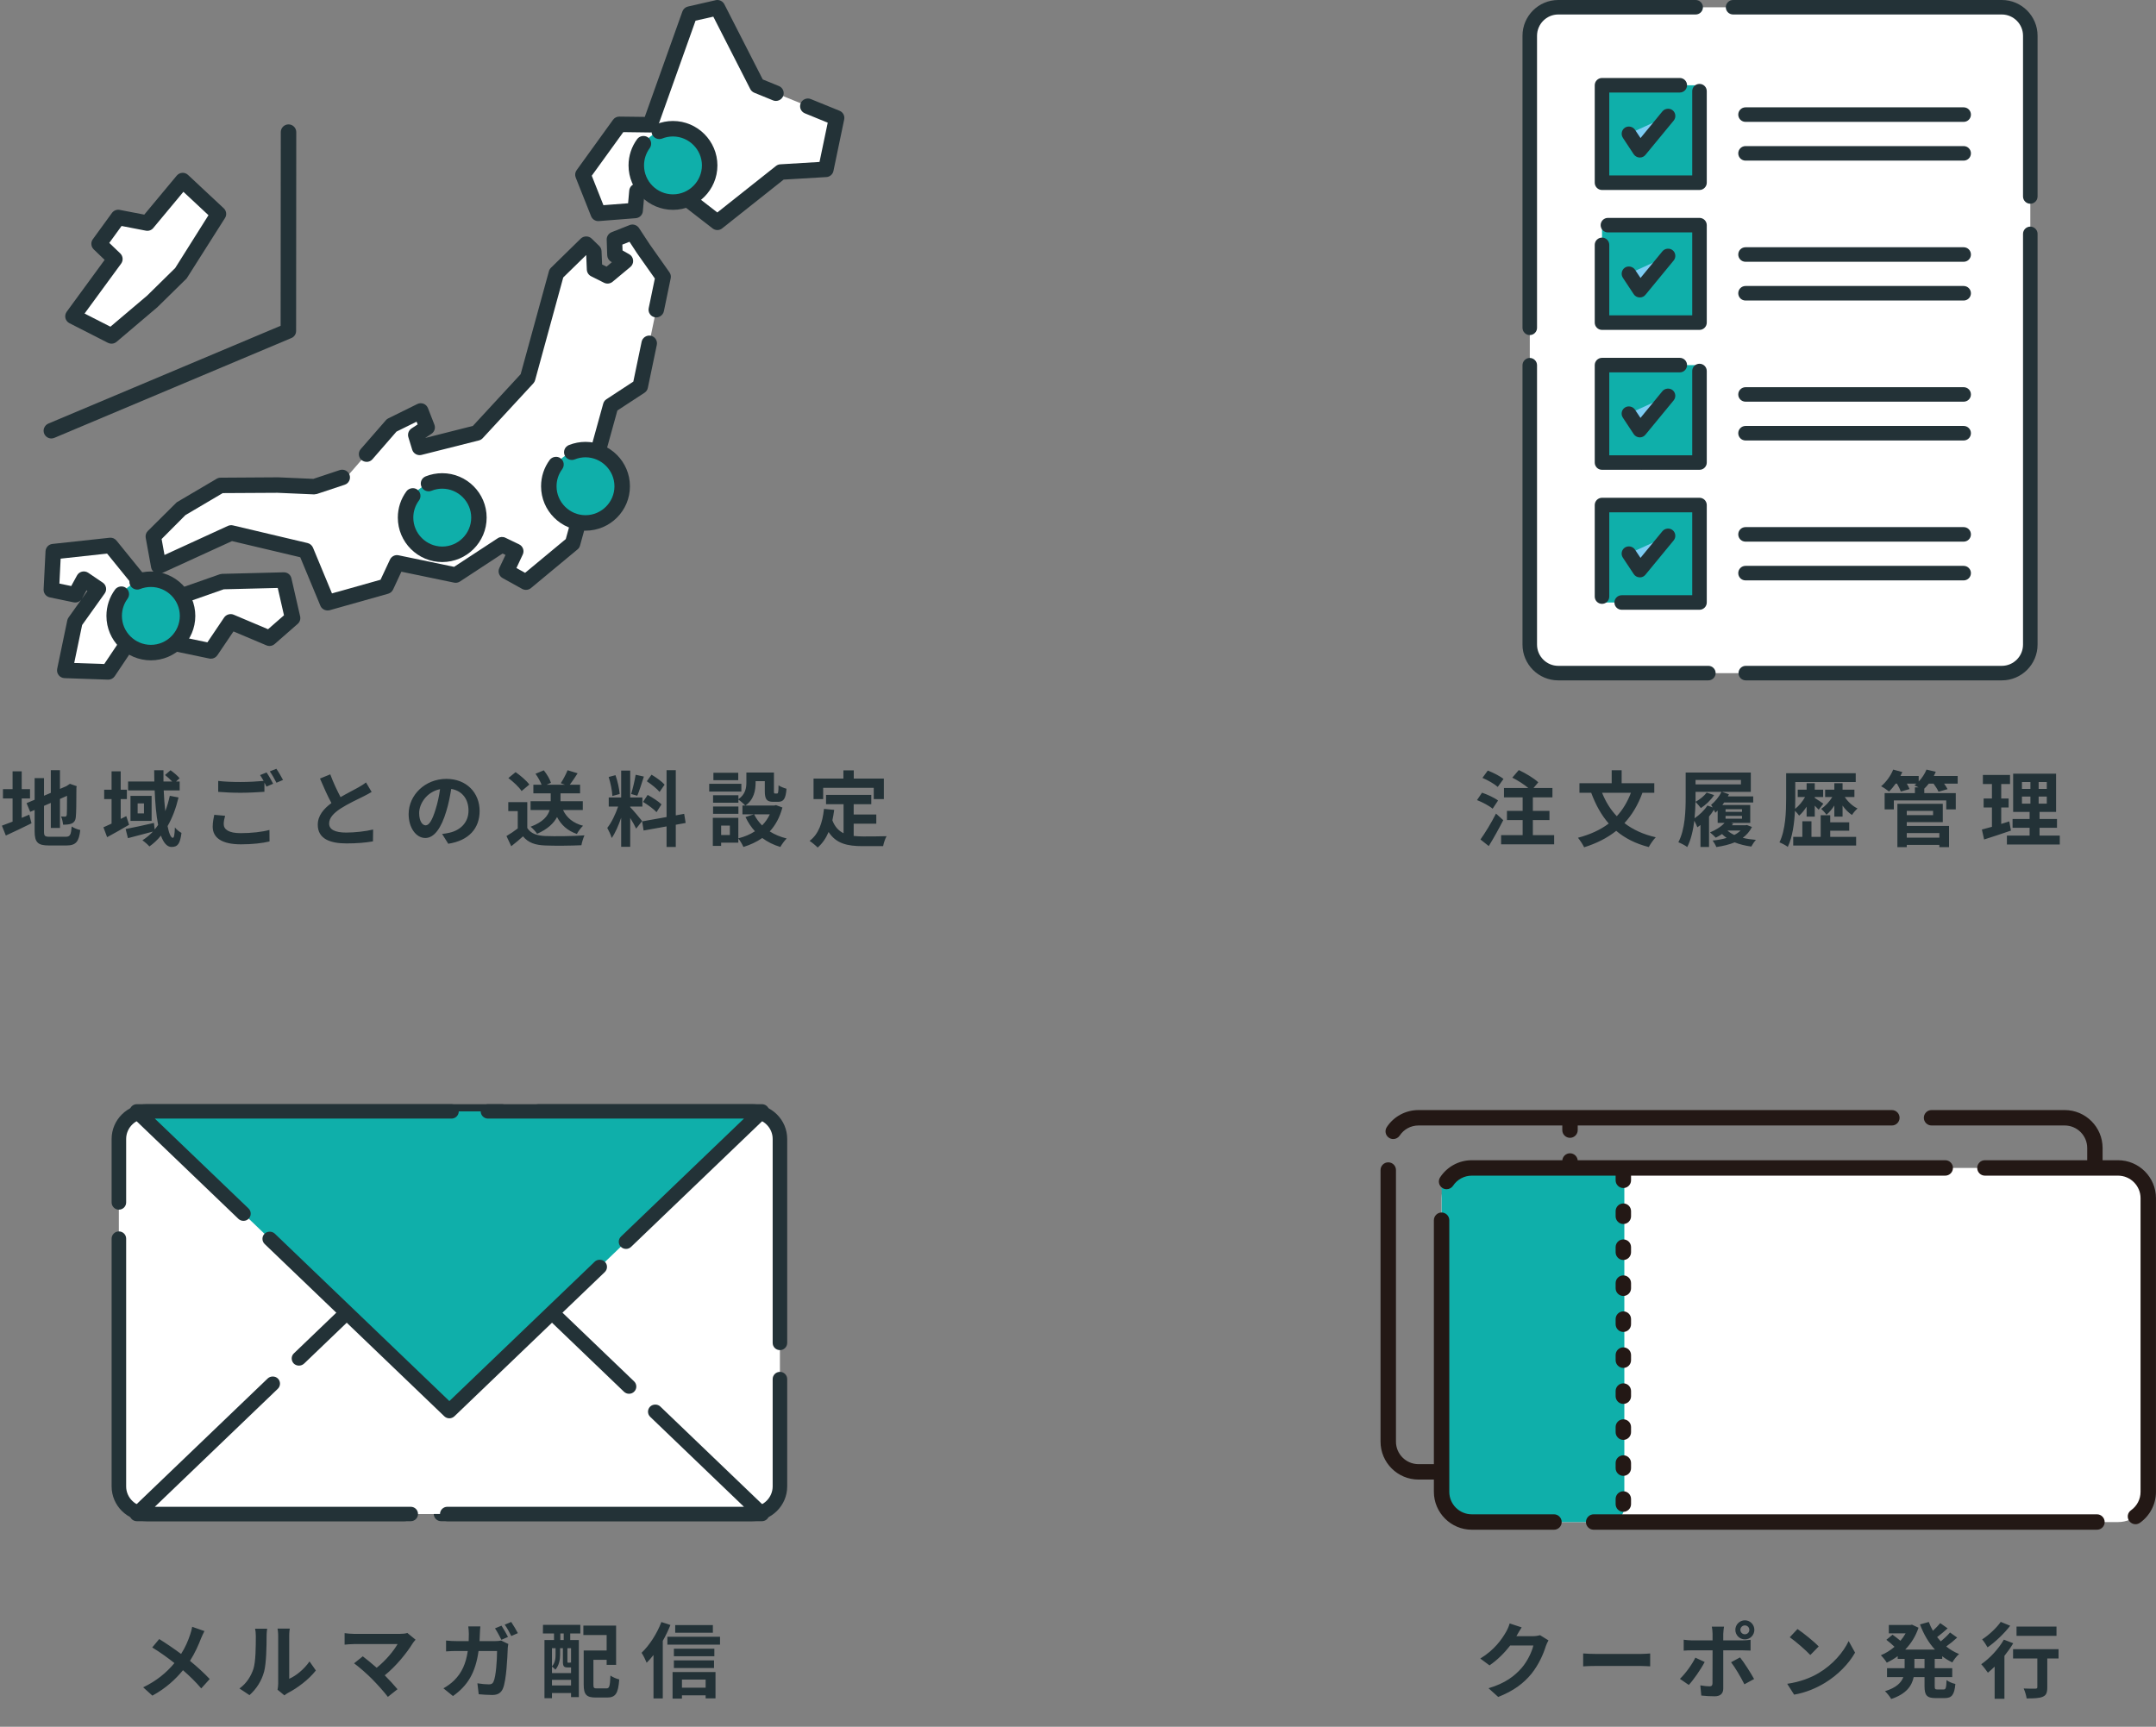 <svg width="367" height="294" viewBox="0 0 367 294" fill="none" xmlns="http://www.w3.org/2000/svg">
<rect x="0" y="0" width="367" height="294" fill="#808080" stroke="none"/>
<path d="M34.802 277.71C34.62 278.032 34.354 278.648 34.214 278.97C33.794 280.076 33.164 281.49 32.338 282.778C33.57 283.786 34.746 284.864 35.698 285.872L34.256 287.468C33.276 286.32 32.268 285.34 31.148 284.374C29.916 285.858 28.306 287.412 25.94 288.7L24.372 287.286C26.654 286.18 28.306 284.822 29.692 283.156C28.684 282.358 27.34 281.364 25.912 280.496L27.102 279.068C28.222 279.754 29.692 280.762 30.826 281.602C31.54 280.482 32.016 279.376 32.38 278.27C32.506 277.906 32.66 277.346 32.716 276.982L34.802 277.71ZM47.242 287.692C47.298 287.426 47.354 287.034 47.354 286.656V278.494C47.354 277.864 47.256 277.332 47.242 277.29H49.328C49.314 277.332 49.23 277.878 49.23 278.508V285.83C50.364 285.34 51.75 284.234 52.688 282.876L53.766 284.416C52.604 285.928 50.588 287.44 49.02 288.238C48.712 288.406 48.544 288.546 48.418 288.658L47.242 287.692ZM40.76 287.482C41.992 286.614 42.748 285.326 43.14 284.136C43.532 282.932 43.546 280.286 43.546 278.592C43.546 278.032 43.504 277.654 43.42 277.304H45.478C45.464 277.374 45.38 277.99 45.38 278.578C45.38 280.23 45.338 283.184 44.96 284.598C44.54 286.18 43.658 287.552 42.468 288.616L40.76 287.482ZM70.742 279.18C70.546 279.404 70.378 279.586 70.266 279.768C69.258 281.406 67.466 283.646 65.492 285.242C66.29 286.04 67.116 286.95 67.662 287.608L66.024 288.91C65.436 288.126 64.26 286.81 63.35 285.886C62.538 285.06 61.11 283.8 60.27 283.198L61.754 282.008C62.314 282.428 63.238 283.184 64.12 283.954C65.702 282.694 67.018 281.07 67.676 279.922H60.27C59.71 279.922 58.954 279.992 58.66 280.02V278.06C59.024 278.116 59.794 278.186 60.27 278.186H68.04C68.572 278.186 69.048 278.13 69.342 278.032L70.742 279.18ZM85.366 276.786C85.716 277.304 86.206 278.186 86.472 278.704L85.352 279.194C85.058 278.62 84.638 277.794 84.26 277.248L85.366 276.786ZM87.018 276.156C87.382 276.688 87.9 277.57 88.152 278.06L87.032 278.55C86.752 277.962 86.304 277.15 85.912 276.618L87.018 276.156ZM81.768 276.912C81.726 277.248 81.698 277.836 81.684 278.172C81.67 278.606 81.656 279.012 81.628 279.418H84.26C84.61 279.418 84.974 279.39 85.31 279.32L86.528 279.908C86.486 280.146 86.43 280.496 86.43 280.65C86.374 282.162 86.206 286.082 85.604 287.51C85.296 288.21 84.764 288.588 83.798 288.588C83 288.588 82.16 288.518 81.488 288.462L81.264 286.6C81.95 286.712 82.678 286.782 83.224 286.782C83.672 286.782 83.868 286.642 84.022 286.292C84.428 285.41 84.61 282.61 84.61 281.098H81.46C80.942 284.808 79.612 286.992 77.106 288.77L75.482 287.454C76.056 287.132 76.756 286.656 77.316 286.096C78.618 284.808 79.318 283.226 79.626 281.098H77.778C77.302 281.098 76.532 281.112 75.93 281.168V279.32C76.518 279.39 77.246 279.418 77.778 279.418H79.78C79.794 279.026 79.808 278.62 79.808 278.2C79.808 277.892 79.766 277.248 79.71 276.912H81.768ZM95.957 279.236V278.116H95.383V279.236H95.957ZM97.204 283.1V280.622H96.588V282.89C96.588 283.072 96.602 283.086 96.7 283.086H96.951C97.078 283.086 97.106 283.086 97.133 283.044C97.147 283.058 97.175 283.086 97.204 283.1ZM93.956 286.964H97.204V286.012H93.956V286.964ZM94.572 280.622H93.956V283.716C94.501 283.114 94.572 282.344 94.572 281.714V280.622ZM97.078 283.898H96.602C95.999 283.898 95.817 283.716 95.817 282.89V280.622H95.341V281.728C95.341 282.512 95.188 283.548 94.543 284.276C94.418 284.136 94.138 283.87 93.956 283.758V284.864H97.204V283.898H97.078ZM92.415 278.116L92.43 276.646H98.785V278.116H97.064V279.236H98.534V288.952H97.204V288.252H93.956V289.134H92.681V279.236H94.305V278.116H92.415ZM101.642 287.468H103.21C103.742 287.468 103.826 287.132 103.91 285.284C104.274 285.55 104.974 285.844 105.408 285.942C105.24 288.308 104.792 289.022 103.35 289.022H101.404C99.85 289.022 99.359 288.546 99.359 286.824V281.014H103.266V278.382H99.303V276.772H104.876V283.464H103.266V282.596H101.012V286.81C101.012 287.398 101.096 287.468 101.642 287.468ZM121.347 276.688V277.99H114.935V276.688H121.347ZM112.583 276.17L114.123 276.674C113.759 277.57 113.325 278.494 112.821 279.376V289.176H111.239V281.784C110.861 282.274 110.469 282.708 110.077 283.1C109.923 282.708 109.489 281.798 109.209 281.406C110.539 280.146 111.827 278.158 112.583 276.17ZM120.115 285.97H116.083V287.342H120.115V285.97ZM114.487 289.204V284.682H121.795V289.162H120.115V288.644H116.083V289.204H114.487ZM114.711 283.996V282.694H121.543V283.996H114.711ZM121.599 280.706V281.994H114.711V280.706H121.599ZM113.605 278.676H122.565V280.02H113.605V278.676Z" fill="#233237"/>
<g clip-path="url(#clip0_1049_670)">
<path d="M132.758 253.087V193.928C132.758 191.336 130.638 189.234 128.024 189.234H24.966C22.352 189.234 20.232 191.336 20.232 193.928V253.087C20.232 255.679 22.352 257.781 24.966 257.781H128.024C130.638 257.781 132.758 255.679 132.758 253.087Z" fill="white"/>
<path d="M117.628 259H75.077C74.393 259 73.84 258.444 73.84 257.773C73.84 257.103 74.393 256.547 75.077 256.547H128.029C129.95 256.538 131.517 254.985 131.526 253.079V234.802C131.526 234.131 132.078 233.575 132.763 233.575C133.447 233.575 134 234.131 134 234.802V253.079C134 256.342 131.319 259 128.029 259H117.628ZM68.858 259H24.971C21.681 259 19 256.342 19 253.079V210.89C19 210.211 19.553 209.663 20.237 209.663C20.922 209.663 21.474 210.211 21.474 210.89V253.079C21.474 254.985 23.05 256.538 24.971 256.547H68.858C69.543 256.547 70.096 257.095 70.096 257.773C70.096 258.452 69.543 259 68.858 259ZM132.763 229.871C132.078 229.871 131.526 229.323 131.526 228.644V193.921C131.526 192.015 129.95 190.462 128.029 190.453H91.664C90.979 190.453 90.427 189.905 90.427 189.227C90.427 188.548 90.979 188 91.664 188H128.029C131.319 188 134 190.658 134 193.921V228.644C134 229.323 133.447 229.871 132.763 229.871ZM20.237 205.959C19.553 205.959 19 205.402 19 204.732V193.921C19 190.658 21.681 188 24.971 188H85.453C86.129 188 86.69 188.548 86.69 189.227C86.69 189.905 86.129 190.453 85.453 190.453H24.971C23.05 190.453 21.474 192.015 21.474 193.921V204.732C21.474 205.402 20.922 205.959 20.237 205.959Z" fill="#233237"/>
<path d="M76.496 206.744L129.703 257.774H23.297L76.496 206.744Z" fill="white"/>
<path d="M129.699 259H76.138C75.453 259 74.9 258.444 74.9 257.773C74.9 257.103 75.453 256.547 76.138 256.547H126.639L110.688 241.238C110.193 240.772 110.176 239.995 110.655 239.504C111.117 239.038 111.933 239.022 112.403 239.48L130.557 256.89C130.928 257.242 131.035 257.765 130.846 258.231C130.656 258.698 130.202 259 129.699 259ZM69.919 259H23.293C22.782 259 22.337 258.698 22.147 258.231C21.957 257.765 22.064 257.234 22.427 256.89L45.563 234.704C46.041 234.246 46.858 234.254 47.319 234.728C47.79 235.211 47.773 235.996 47.286 236.462L26.353 256.547H69.919C70.603 256.547 71.156 257.095 71.156 257.773C71.156 258.452 70.603 259 69.919 259ZM107.075 237.304C106.754 237.304 106.448 237.182 106.217 236.961L76.492 208.445L51.765 232.169H51.757C51.278 232.635 50.462 232.618 50 232.152C49.777 231.915 49.654 231.604 49.654 231.277C49.654 230.95 49.794 230.639 50.033 230.419L75.634 205.86C76.096 205.419 76.888 205.419 77.358 205.86L107.941 235.194C108.428 235.669 108.444 236.446 107.966 236.928C107.735 237.173 107.413 237.304 107.075 237.304Z" fill="#233237"/>
<path d="M76.496 240.256L23.297 189.227H129.703L76.496 240.256Z" fill="#0FAFAA"/>
<path d="M76.492 241.483C76.171 241.483 75.865 241.36 75.634 241.14L45.051 211.806C44.565 211.331 44.548 210.554 45.018 210.072C45.48 209.598 46.297 209.589 46.775 210.039L76.492 238.547L101.236 214.815C101.236 214.815 101.236 214.815 101.236 214.807C101.714 214.365 102.522 214.382 102.976 214.848C103.207 215.085 103.331 215.396 103.322 215.723C103.322 216.05 103.182 216.353 102.951 216.582L77.35 241.14C77.111 241.36 76.806 241.483 76.484 241.483H76.492ZM106.564 212.64C106.226 212.64 105.912 212.509 105.673 212.272C105.442 212.035 105.318 211.724 105.327 211.397C105.335 211.07 105.467 210.767 105.706 210.538L126.639 190.453H119.348C119.348 190.453 119.299 190.453 119.266 190.453H83.066C82.389 190.453 81.829 189.905 81.829 189.227C81.829 188.548 82.389 188 83.066 188H129.699C130.202 188 130.656 188.303 130.846 188.769C131.035 189.235 130.928 189.758 130.557 190.11L107.422 212.296C107.191 212.517 106.886 212.64 106.564 212.64ZM41.447 207.864C41.117 207.864 40.812 207.741 40.581 207.521L22.427 190.11C22.064 189.758 21.957 189.235 22.147 188.769C22.337 188.303 22.782 188 23.293 188H76.855C77.531 188 78.092 188.548 78.092 189.227C78.092 189.905 77.531 190.453 76.855 190.453H26.353L42.305 205.754C42.791 206.228 42.808 207.005 42.33 207.496C42.099 207.733 41.785 207.864 41.447 207.864Z" fill="#233237"/>
</g>
<path d="M3.696 135.944V139.248C4.13 139.066 4.564 138.884 4.984 138.702L5.362 140.172C3.878 140.914 2.282 141.67 0.994 142.258L0.322 140.578C0.826 140.396 1.442 140.158 2.142 139.892V135.944H0.504V134.362H2.142V131.324H3.696V134.362H5.11V135.944H3.696ZM8.47 142.468H11.172C11.942 142.468 12.082 142.146 12.208 140.718C12.558 140.97 13.202 141.236 13.664 141.32C13.44 143.28 12.95 143.952 11.312 143.952H8.33C6.44 143.952 5.894 143.434 5.894 141.502V137.904L5.138 138.226L4.522 136.742L5.894 136.168V132.486H7.49V135.482L8.652 134.992V131.128H10.206V134.32L11.312 133.844L11.606 133.648L11.9 133.452L13.062 133.858L13.006 134.138C13.006 136.798 12.978 138.478 12.908 139.052C12.866 139.696 12.614 140.032 12.194 140.214C11.788 140.396 11.186 140.41 10.738 140.41C10.696 139.976 10.57 139.36 10.388 139.01C10.626 139.038 10.934 139.038 11.06 139.038C11.228 139.038 11.312 138.982 11.368 138.73C11.396 138.506 11.41 137.484 11.41 135.496L10.206 136.028V140.97H8.652V136.7L7.49 137.204V141.53C7.49 142.342 7.616 142.468 8.47 142.468ZM21.498 138.954L21.974 140.424C20.742 141.152 19.384 141.922 18.236 142.538L17.606 140.858C17.998 140.69 18.474 140.466 18.992 140.228V136.056H17.732V134.46H18.992V131.324H20.546V134.46H21.596V136.056H20.546V139.43L21.498 138.954ZM28.904 135.496L30.388 135.776C29.954 137.61 29.338 139.248 28.526 140.648C28.764 141.894 29.086 142.65 29.422 142.65C29.618 142.65 29.73 142.132 29.772 140.886C30.08 141.278 30.542 141.628 30.892 141.81C30.654 143.672 30.248 144.204 29.198 144.204C28.414 144.204 27.826 143.462 27.392 142.272C26.818 142.986 26.16 143.602 25.432 144.12C25.208 143.84 24.592 143.308 24.242 143.07C24.914 142.65 25.502 142.146 26.034 141.586C24.55 141.978 22.982 142.398 21.778 142.706L21.386 141.152C22.604 140.928 24.438 140.508 26.202 140.116L26.328 141.222C26.538 140.97 26.734 140.718 26.916 140.452C26.594 138.786 26.412 136.742 26.328 134.572H21.806V133.06H26.272C26.258 132.416 26.244 131.786 26.244 131.142H27.826C27.812 131.786 27.812 132.416 27.826 133.06H29.31C28.96 132.696 28.498 132.276 28.092 131.954L29.03 131.142C29.576 131.534 30.248 132.094 30.57 132.5L29.968 133.06H30.584V134.572H27.868C27.924 135.846 28.008 137.036 28.134 138.1C28.456 137.288 28.694 136.434 28.904 135.496ZM24.508 138.492V136.784H23.43V138.492H24.508ZM22.212 135.51H25.81V139.766H22.212V135.51ZM38.32 138.898C38.18 139.402 38.082 139.85 38.082 140.312C38.082 141.222 38.936 141.852 40.952 141.852C42.842 141.852 44.634 141.642 45.866 141.306L45.88 143.266C44.662 143.56 42.982 143.756 41.022 143.756C37.816 143.756 36.206 142.678 36.206 140.746C36.206 139.934 36.374 139.262 36.472 138.73L38.32 138.898ZM45.376 131.52C45.726 132.024 46.23 132.92 46.496 133.438L45.362 133.928C45.264 133.718 45.138 133.48 45.012 133.242V134.81C44.032 134.88 42.296 134.978 40.966 134.978C39.496 134.978 38.278 134.908 37.144 134.824V132.962C38.18 133.088 39.482 133.144 40.952 133.144C42.282 133.144 43.794 133.06 44.872 132.962C44.676 132.598 44.466 132.248 44.27 131.968L45.376 131.52ZM47.042 130.89C47.406 131.408 47.924 132.304 48.176 132.794L47.056 133.27C46.762 132.682 46.314 131.87 45.922 131.338L47.042 130.89ZM56.22 131.842C56.752 133.298 57.41 134.642 57.97 135.72C59.118 135.048 60.336 134.446 60.994 134.068C61.526 133.76 61.932 133.522 62.296 133.214L63.262 134.838C62.842 135.09 62.394 135.328 61.876 135.594C61.008 136.028 59.244 136.84 57.97 137.666C56.808 138.436 56.024 139.234 56.024 140.214C56.024 141.222 56.99 141.754 58.936 141.754C60.378 141.754 62.268 141.544 63.514 141.236L63.486 143.252C62.296 143.462 60.812 143.602 58.992 143.602C56.206 143.602 54.092 142.832 54.092 140.424C54.092 138.884 55.072 137.722 56.416 136.728C55.772 135.538 55.1 134.04 54.47 132.556L56.22 131.842ZM81.641 138.072C81.641 141.026 79.835 143.112 76.307 143.658L75.257 141.992C75.789 141.936 76.181 141.852 76.559 141.768C78.351 141.348 79.751 140.06 79.751 138.016C79.751 136.084 78.701 134.642 76.811 134.32C76.615 135.51 76.377 136.798 75.971 138.114C75.131 140.942 73.927 142.678 72.401 142.678C70.847 142.678 69.559 140.97 69.559 138.604C69.559 135.37 72.359 132.612 75.985 132.612C79.457 132.612 81.641 135.02 81.641 138.072ZM71.351 138.422C71.351 139.836 71.911 140.522 72.457 140.522C73.045 140.522 73.591 139.64 74.165 137.75C74.487 136.714 74.753 135.524 74.907 134.362C72.597 134.838 71.351 136.882 71.351 138.422ZM99.205 137.918H95.845C96.461 139.234 97.581 140.158 99.247 140.592C98.897 140.914 98.421 141.558 98.197 141.992C96.615 141.446 95.537 140.48 94.823 139.108C94.263 140.158 93.241 141.166 91.421 141.964C91.211 141.614 90.693 141.04 90.315 140.76C92.443 139.976 93.255 138.926 93.563 137.918H90.315V136.42H93.745V135.076H90.791V133.606H92.191C91.967 133.046 91.575 132.318 91.155 131.744L92.569 131.156C93.087 131.8 93.605 132.668 93.787 133.284L93.045 133.606H96.167L95.453 133.354C95.859 132.738 96.349 131.814 96.615 131.142L98.323 131.66C97.875 132.374 97.399 133.074 96.993 133.606H98.743V135.076H95.411V136.42H99.205V137.918ZM90.105 133.578L88.789 134.684C88.355 134.012 87.361 133.088 86.535 132.472L87.767 131.464C88.607 132.052 89.629 132.92 90.105 133.578ZM89.755 136.574V140.97C90.329 141.908 91.379 142.286 92.835 142.342C94.473 142.412 97.623 142.37 99.485 142.23C99.303 142.622 99.051 143.434 98.967 143.91C97.287 143.994 94.473 144.022 92.807 143.952C91.085 143.882 89.937 143.49 89.027 142.398C88.411 142.944 87.795 143.49 87.025 144.078L86.213 142.342C86.815 141.992 87.515 141.53 88.131 141.054V138.1H86.521V136.574H89.755ZM113.129 133.592L112.275 134.838C111.841 134.292 110.875 133.536 110.105 133.018L110.903 131.898C111.687 132.36 112.681 133.074 113.129 133.592ZM109.461 136.532L110.245 135.342C111.057 135.776 112.093 136.448 112.597 136.952L111.757 138.282C111.295 137.764 110.273 137.022 109.461 136.532ZM108.201 131.912L109.601 132.22C109.237 133.34 108.831 134.67 108.481 135.482L107.431 135.188C107.711 134.306 108.047 132.892 108.201 131.912ZM105.485 135.188L104.239 135.524C104.211 134.656 103.931 133.298 103.609 132.29L104.771 131.982C105.135 132.99 105.415 134.32 105.485 135.188ZM109.307 139.794L108.285 141.082C108.075 140.634 107.683 139.906 107.277 139.262V144.176H105.737V139.234C105.289 140.536 104.729 141.838 104.127 142.678C103.987 142.174 103.623 141.418 103.371 140.956C104.071 140.102 104.785 138.604 105.219 137.33H103.623V135.776H105.737V131.198H107.277V135.776H109.349V137.33H107.277V137.428C107.683 137.834 109.013 139.402 109.307 139.794ZM116.713 140.116L115.033 140.424V144.204H113.465V140.704L109.559 141.404L109.307 139.85L113.465 139.108V131.128H115.033V138.828L116.461 138.562L116.713 140.116ZM125.666 131.576V132.836H121.438V131.576H125.666ZM126.198 133.452V134.768H120.724V133.452H126.198ZM125.694 137.316V138.562H121.382V137.316H125.694ZM131.042 138.646H128.368C128.704 139.346 129.166 139.976 129.726 140.536C130.272 139.99 130.706 139.36 131.042 138.646ZM124.238 142.174V140.564H122.754V142.174H124.238ZM132.092 137.078L133.184 137.484C132.736 139.178 131.994 140.508 131.028 141.558C131.854 142.09 132.834 142.496 133.912 142.762C133.548 143.112 133.072 143.77 132.834 144.204C131.658 143.854 130.636 143.336 129.754 142.678C128.816 143.336 127.738 143.84 126.548 144.204C126.38 143.798 125.988 143.14 125.68 142.762V143.476H122.754V144.022H121.34V139.248H125.68V142.734C126.73 142.468 127.682 142.076 128.508 141.53C127.864 140.83 127.332 140.018 126.898 139.108L128.326 138.646H126.38V137.148H126.856C126.618 136.868 126.03 136.364 125.694 136.14V136.672H121.382V135.398H125.694V136.07C126.898 135.244 127.052 134.138 127.052 133.2V131.534H131.742V134.67C131.742 135.062 131.77 135.104 131.924 135.104H132.274C132.456 135.104 132.512 134.922 132.526 133.704C132.834 133.942 133.478 134.18 133.884 134.292C133.744 136.028 133.38 136.518 132.442 136.518H131.63C130.51 136.518 130.188 136.084 130.188 134.698V133.004H128.62V133.242C128.62 134.558 128.34 136.154 126.884 137.148H131.812L132.092 137.078ZM140.122 134.138V136.056H138.484V132.556H143.566V131.156H145.33V132.556H150.454V136.056H148.732V134.138H140.122ZM145.316 140.242V142.328C145.82 142.384 146.352 142.412 146.912 142.412C147.668 142.412 149.978 142.412 150.916 142.37C150.678 142.776 150.412 143.574 150.328 144.064H146.828C144.252 144.064 142.334 143.644 141.046 141.656C140.598 142.72 139.982 143.616 139.184 144.302C138.904 144.008 138.204 143.42 137.812 143.168C139.324 142.048 140.01 140.116 140.262 137.722L141.998 137.89C141.914 138.52 141.816 139.108 141.69 139.668C142.11 140.788 142.768 141.46 143.594 141.866V136.924H140.612V135.342H148.312V136.924H145.316V138.674H149.166V140.242H145.316Z" fill="#233237"/>
<path d="M31.108 30.744L25.081 37.983L20.127 37.026L16.867 41.506L19.555 44.098L12.422 53.849L18.985 57.197L25.942 51.293L30.853 46.47L37.188 36.419L31.108 30.744Z" fill="white"/>
<path d="M18.98 58.514C18.77 58.514 18.568 58.47 18.383 58.374L11.82 55.026C11.478 54.851 11.223 54.535 11.135 54.157C11.047 53.779 11.135 53.384 11.355 53.076L17.812 44.247L15.95 42.455C15.484 41.998 15.414 41.26 15.8 40.733L19.059 36.252C19.349 35.848 19.868 35.637 20.369 35.734L24.559 36.542L30.085 29.901C30.322 29.619 30.656 29.453 31.016 29.426C31.385 29.4 31.737 29.532 32 29.778L38.088 35.462C38.545 35.892 38.642 36.595 38.299 37.122L31.772 47.41L26.791 52.303L19.833 58.207C19.595 58.409 19.288 58.514 18.98 58.514ZM14.395 53.384L18.796 55.624L25.051 50.326L29.822 45.635L35.488 36.639L31.218 32.659L26.088 38.826C25.789 39.187 25.306 39.371 24.831 39.275L20.694 38.475L18.603 41.357L20.474 43.149C20.94 43.606 21.01 44.352 20.623 44.88L14.395 53.384Z" fill="#233237"/>
<path d="M8.736 74.654C8.209 74.654 7.735 74.337 7.524 73.845C7.392 73.52 7.383 73.16 7.524 72.835C7.665 72.51 7.911 72.255 8.236 72.115L47.769 55.467L47.796 22.487C47.796 21.766 48.393 21.178 49.114 21.178C49.834 21.178 50.431 21.766 50.431 22.495L50.405 56.345C50.405 56.881 50.089 57.355 49.597 57.557L9.255 74.548C9.088 74.618 8.912 74.654 8.736 74.654Z" fill="#233237"/>
<path d="M122.129 1.314L117.402 2.395L110.682 21.231L105.419 21.169L99.234 29.735L101.844 36.324L108.125 35.832L108.424 32.564L114.196 31.712L122.111 37.844L132.9 29.287L140.578 28.83L142.405 20.08L128.893 14.563L122.129 1.314Z" fill="white"/>
<path d="M122.106 39.17C121.816 39.17 121.526 39.065 121.298 38.889L113.83 33.099L109.631 33.714L109.429 35.955C109.376 36.596 108.866 37.097 108.225 37.149L101.944 37.641C101.355 37.685 100.828 37.343 100.617 36.816L97.999 30.227C97.832 29.805 97.894 29.33 98.157 28.97L104.351 20.396C104.597 20.053 104.992 19.851 105.414 19.851H105.44L109.754 19.904L116.158 1.956C116.308 1.534 116.677 1.209 117.107 1.112L121.833 0.032C122.413 -0.1 123.028 0.19 123.301 0.726L129.837 13.526L132.587 14.65C133.263 14.923 133.579 15.696 133.307 16.372C133.043 17.022 132.253 17.365 131.594 17.093L128.387 15.784C128.097 15.661 127.851 15.441 127.711 15.16L121.421 2.834L118.398 3.519L111.924 21.678C111.73 22.206 111.23 22.557 110.676 22.557L106.099 22.495L100.731 29.919L102.717 34.935L106.916 34.61L107.109 32.449C107.162 31.843 107.628 31.351 108.234 31.263L114.006 30.411C114.366 30.358 114.726 30.455 115.007 30.675L122.106 36.174L132.086 28.259C132.297 28.092 132.552 27.986 132.824 27.977L139.501 27.573L140.898 20.888L137.014 19.298C136.689 19.166 136.435 18.92 136.294 18.595C136.162 18.27 136.162 17.91 136.294 17.584C136.558 16.926 137.348 16.592 138.007 16.864L142.909 18.858C143.498 19.096 143.832 19.719 143.7 20.343L141.873 29.102C141.758 29.682 141.258 30.112 140.669 30.148L133.395 30.578L122.932 38.88C122.703 39.065 122.413 39.17 122.115 39.17H122.106Z" fill="#233237"/>
<path d="M109.527 42.358L107.674 39.529L104.59 40.75L104.678 43.412L106.461 44.423L103.422 46.953L101.208 45.846L101.076 42.797L99.784 41.559L94.698 46.54L89.813 64.365L81.195 73.704L71.417 76.164L70.767 74.038L72.708 72.764L71.619 69.97L66.673 72.412L59.232 80.961L53.53 82.849L47.284 82.577L37.559 82.639L30.75 86.653L26.094 91.336L27.025 96.388L39.359 90.73L52.063 93.743L55.744 102.616L65.724 99.805L67.587 95.817L77.567 97.899L85.465 92.724L87.801 93.857L86.194 97.249L89.541 99.102L97.465 92.522L103.966 69.057L108.991 65.762L112.875 47.111L109.527 42.358Z" fill="white"/>
<path d="M55.754 103.934C55.218 103.934 54.735 103.618 54.533 103.126L51.107 94.877L39.493 92.127L27.571 97.582C27.211 97.749 26.772 97.741 26.42 97.556C26.06 97.372 25.797 97.02 25.726 96.625L24.804 91.573C24.725 91.143 24.856 90.713 25.164 90.405L30.084 85.52L36.883 81.514C37.086 81.391 37.323 81.33 37.551 81.33L47.276 81.268H47.338L53.338 81.532L57.854 80.03C58.522 79.81 59.286 80.197 59.505 80.864C59.62 81.198 59.593 81.558 59.435 81.874C59.277 82.191 59.014 82.419 58.671 82.533L53.936 84.106L53.47 84.176L47.241 83.904L37.911 83.957L31.568 87.699L27.51 91.775L28.002 94.49L38.807 89.535C39.071 89.421 39.379 89.386 39.66 89.456L52.363 92.461C52.776 92.566 53.11 92.856 53.277 93.243L56.51 101.035L57.362 100.789C57.362 100.789 57.388 100.789 57.397 100.789L64.777 98.707L66.384 95.272C66.639 94.727 67.254 94.411 67.843 94.543L77.296 96.511L84.737 91.635C85.115 91.389 85.624 91.354 86.028 91.556L88.365 92.68C89.015 92.997 89.296 93.778 88.98 94.429L87.908 96.713L89.384 97.53L96.307 91.784L102.685 68.714C102.773 68.407 102.966 68.134 103.239 67.967L107.807 64.972L109.221 58.181C109.362 57.487 110.082 57.012 110.785 57.161C111.488 57.311 111.954 58.005 111.804 58.717L110.276 66.043C110.205 66.386 110.003 66.676 109.713 66.869L105.092 69.891L98.732 92.891C98.661 93.155 98.512 93.383 98.301 93.55L90.377 100.13C89.964 100.473 89.358 100.526 88.892 100.271L85.545 98.417C84.939 98.075 84.702 97.328 85 96.704L86.046 94.481L85.554 94.244L78.288 99.014C77.99 99.208 77.629 99.269 77.296 99.199L68.326 97.337L66.912 100.376C66.745 100.719 66.446 100.982 66.077 101.088L58.126 103.328C58.126 103.328 58.082 103.328 58.065 103.346L56.106 103.899C55.991 103.925 55.868 103.943 55.754 103.943V103.934ZM62.405 78.633C62.088 78.633 61.781 78.519 61.535 78.316C60.99 77.833 60.929 76.999 61.412 76.454L65.682 71.552C65.796 71.42 65.927 71.306 66.086 71.236L71.032 68.793C71.366 68.626 71.752 68.609 72.095 68.74C72.446 68.872 72.71 69.145 72.85 69.496L73.94 72.29C74.168 72.878 73.957 73.528 73.43 73.871L72.367 74.574L80.493 72.518L88.629 63.706L93.434 46.197C93.487 45.978 93.61 45.767 93.777 45.6L98.864 40.619C99.356 40.136 100.208 40.136 100.708 40.619L101.991 41.866C102.237 42.095 102.378 42.411 102.395 42.754L102.492 45.029L103.247 45.398L104.152 44.642L104.029 44.563C103.634 44.344 103.379 43.922 103.362 43.465L103.274 40.812C103.256 40.259 103.59 39.749 104.1 39.538L107.183 38.317C107.763 38.089 108.439 38.317 108.773 38.827L110.609 41.62L113.957 46.364C114.167 46.663 114.246 47.032 114.167 47.392L113.008 52.989C112.858 53.691 112.138 54.166 111.444 54.016C111.101 53.946 110.803 53.744 110.609 53.445C110.416 53.155 110.355 52.804 110.425 52.461L111.47 47.419L108.422 43.096L107.157 41.164L105.936 41.647L105.971 42.639L107.113 43.29C107.491 43.5 107.737 43.887 107.772 44.318C107.816 44.748 107.64 45.17 107.306 45.451L104.266 47.981C103.871 48.306 103.3 48.376 102.834 48.148L100.629 47.041C100.199 46.83 99.918 46.4 99.891 45.916L99.786 43.421L95.876 47.243L91.088 64.726C91.036 64.928 90.93 65.112 90.79 65.27L82.163 74.609C81.987 74.794 81.767 74.925 81.521 74.987L71.743 77.456C71.067 77.622 70.364 77.227 70.162 76.559L69.512 74.433C69.345 73.88 69.565 73.265 70.048 72.949L71.093 72.263L70.909 71.798L67.491 73.485L63.397 78.194C63.151 78.483 62.782 78.641 62.405 78.641V78.633Z" fill="#233237"/>
<path d="M31.188 101.36L28.93 103.592L29.492 109.495L35.905 110.831L39.252 105.867L45.877 108.661L49.803 105.234L48.328 98.751L37.855 99.014L31.188 101.36Z" fill="white"/>
<path d="M35.91 112.149C35.814 112.149 35.726 112.149 35.638 112.123L29.225 110.787C28.654 110.673 28.241 110.199 28.179 109.628L27.617 103.715C27.573 103.329 27.722 102.924 27.995 102.652L30.261 100.421C30.402 100.289 30.569 100.183 30.753 100.113L37.413 97.776L37.808 97.706L48.324 97.442C48.948 97.442 49.475 97.864 49.606 98.462L51.091 104.945C51.197 105.419 51.038 105.911 50.669 106.228L46.742 109.663C46.365 109.988 45.82 110.076 45.363 109.882L39.741 107.51L37 111.569C36.754 111.929 36.341 112.149 35.91 112.149ZM30.709 108.406L35.304 109.364L38.159 105.129C38.502 104.629 39.196 104.418 39.767 104.655L45.627 107.133L48.341 104.761L47.278 100.104L38.089 100.333L31.904 102.503L30.297 104.093L30.709 108.406Z" fill="#233237"/>
<path d="M18.801 92.866L23.818 99.051L24.406 105.482L18.432 114.399L11.026 114.144L12.748 105.877L16.746 100.281L14.259 98.603L12.81 101.265L8.742 100.413L9.067 93.92L18.801 92.866Z" fill="white"/>
<path d="M18.441 115.716H18.388L10.982 115.461C10.586 115.444 10.226 115.259 9.989 114.952C9.752 114.653 9.655 114.258 9.734 113.871L11.456 105.613C11.491 105.437 11.57 105.271 11.676 105.121L13.828 102.099C13.53 102.468 13.02 102.653 12.546 102.556L8.478 101.712C7.837 101.572 7.389 101.001 7.424 100.351L7.749 93.859C7.784 93.208 8.276 92.681 8.926 92.611L18.66 91.557C19.108 91.504 19.547 91.689 19.829 92.04L24.845 98.225C25.003 98.427 25.108 98.673 25.135 98.936L25.724 105.358C25.75 105.657 25.671 105.965 25.504 106.211L19.53 115.136C19.284 115.497 18.88 115.716 18.441 115.716ZM12.633 112.879L17.747 113.054L23.053 105.139L22.543 99.569L18.23 94.254L10.323 95.115L10.112 99.358L12.124 99.78L13.108 97.979C13.284 97.654 13.591 97.416 13.951 97.329C14.32 97.241 14.698 97.311 15.005 97.513L17.483 99.191C17.782 99.393 17.984 99.701 18.045 100.052C18.107 100.403 18.028 100.755 17.817 101.045L13.978 106.421L12.633 112.879ZM14.724 100.509L13.969 101.897C13.969 101.897 13.943 101.941 13.934 101.958L14.883 100.614L14.724 100.509Z" fill="#233237"/>
<path d="M99.668 89.035C103.118 89.035 105.915 86.238 105.915 82.788C105.915 79.339 103.118 76.542 99.668 76.542C96.218 76.542 93.422 79.339 93.422 82.788C93.422 86.238 96.218 89.035 99.668 89.035Z" fill="#0FAFAA"/>
<path d="M99.666 90.353C95.501 90.353 92.102 86.962 92.102 82.797C92.102 81.163 92.611 79.609 93.578 78.299C93.999 77.737 94.86 77.605 95.422 78.027C96.011 78.458 96.134 79.283 95.704 79.872C95.071 80.724 94.737 81.734 94.737 82.797C94.737 85.503 96.96 87.717 99.666 87.717C102.372 87.717 104.594 85.503 104.594 82.797C104.594 80.092 102.38 77.869 99.666 77.86C99.033 77.86 98.409 77.983 97.83 78.22C97.162 78.493 96.371 78.15 96.108 77.491C95.976 77.166 95.985 76.806 96.116 76.481C96.257 76.156 96.512 75.91 96.837 75.778C97.733 75.418 98.691 75.233 99.666 75.233C103.839 75.233 107.23 78.624 107.23 82.797C107.23 86.971 103.839 90.353 99.666 90.353Z" fill="#233237"/>
<path d="M75.285 94.377C78.735 94.377 81.532 91.581 81.532 88.131C81.532 84.681 78.735 81.885 75.285 81.885C71.836 81.885 69.039 84.681 69.039 88.131C69.039 91.581 71.836 94.377 75.285 94.377Z" fill="#0FAFAA"/>
<path d="M75.283 95.695C71.119 95.695 67.719 92.303 67.719 88.13C67.719 86.496 68.228 84.95 69.195 83.641C69.616 83.079 70.477 82.947 71.04 83.36C71.321 83.571 71.505 83.878 71.558 84.23C71.611 84.573 71.532 84.924 71.321 85.205C70.688 86.057 70.354 87.067 70.354 88.13C70.354 90.845 72.577 93.05 75.283 93.059C77.998 93.05 80.211 90.845 80.211 88.13C80.211 85.416 77.998 83.211 75.283 83.202C74.641 83.202 74.018 83.325 73.438 83.562C72.779 83.826 71.988 83.492 71.725 82.833C71.593 82.508 71.593 82.148 71.725 81.823C71.857 81.498 72.12 81.252 72.445 81.111C73.341 80.751 74.299 80.566 75.274 80.566C79.447 80.566 82.838 83.966 82.838 88.13C82.838 92.295 79.447 95.695 75.274 95.695H75.283Z" fill="#233237"/>
<path d="M25.684 111.103C29.134 111.103 31.93 108.306 31.93 104.857C31.93 101.407 29.134 98.61 25.684 98.61C22.234 98.61 19.438 101.407 19.438 104.857C19.438 108.306 22.234 111.103 25.684 111.103Z" fill="#0FAFAA"/>
<path d="M25.681 112.43C21.508 112.43 18.117 109.039 18.117 104.866C18.117 103.232 18.627 101.677 19.593 100.368C20.015 99.806 20.876 99.674 21.438 100.095C22.018 100.526 22.141 101.352 21.71 101.94C21.087 102.793 20.753 103.803 20.753 104.866C20.753 107.581 22.967 109.786 25.681 109.794C28.396 109.794 30.601 107.581 30.61 104.866C30.61 102.151 28.396 99.937 25.681 99.937C25.04 99.937 24.425 100.06 23.836 100.289C23.177 100.561 22.387 100.218 22.123 99.56C21.851 98.892 22.176 98.119 22.852 97.846C23.748 97.486 24.706 97.302 25.681 97.302C29.846 97.302 33.245 100.693 33.245 104.866C33.245 109.039 29.846 112.43 25.681 112.43Z" fill="#233237"/>
<path d="M114.551 34.41C118.001 34.41 120.797 31.613 120.797 28.163C120.797 24.714 118.001 21.917 114.551 21.917C111.101 21.917 108.305 24.714 108.305 28.163C108.305 31.613 111.101 34.41 114.551 34.41Z" fill="#0FAFAA"/>
<path d="M114.556 35.727C110.383 35.727 106.992 32.336 106.992 28.163C106.992 26.538 107.502 24.983 108.468 23.674C108.881 23.111 109.742 22.979 110.313 23.401C110.893 23.832 111.016 24.657 110.585 25.237C109.962 26.089 109.628 27.108 109.628 28.163C109.628 30.877 111.842 33.091 114.556 33.091C117.271 33.091 119.476 30.877 119.485 28.163C119.485 25.457 117.262 23.243 114.556 23.234C113.915 23.234 113.3 23.357 112.72 23.586C112.053 23.858 111.271 23.524 110.998 22.865C110.866 22.54 110.875 22.18 110.998 21.855C111.139 21.53 111.394 21.284 111.719 21.152C112.624 20.783 113.572 20.599 114.556 20.599C118.721 20.599 122.112 23.998 122.12 28.163C122.12 32.336 118.721 35.727 114.556 35.727Z" fill="#233237"/>
<path d="M255.928 132.626L254.948 133.984C254.416 133.494 253.254 132.822 252.344 132.444L253.254 131.198C254.15 131.534 255.34 132.136 255.928 132.626ZM255.004 136.294L254.08 137.694C253.52 137.204 252.344 136.588 251.42 136.224L252.274 134.964C253.184 135.272 254.402 135.832 255.004 136.294ZM254.654 138.52L255.886 139.64C255.144 141.096 254.262 142.692 253.422 144.05L252.008 142.93C252.764 141.88 253.828 140.144 254.654 138.52ZM260.926 142.188H264.552V143.756H255.522V142.188H259.19V139.626H256.516V138.058H259.19V135.762H256.012V134.166H260.156C259.428 133.55 258.35 132.864 257.426 132.402L258.532 131.114C259.666 131.632 261.136 132.514 261.85 133.2L261.038 134.166H264.258V135.762H260.926V138.058H263.754V139.626H260.926V142.188ZM277.622 134.978H272.708C273.31 136.49 274.136 137.834 275.214 138.968C276.222 137.876 277.02 136.56 277.622 134.978ZM281.598 134.978H279.582C278.826 137.05 277.804 138.744 276.516 140.144C277.958 141.25 279.722 142.076 281.85 142.552C281.444 142.958 280.912 143.742 280.66 144.218C278.406 143.644 276.586 142.706 275.116 141.46C273.59 142.678 271.784 143.588 269.656 144.26C269.46 143.826 268.942 143.042 268.606 142.636C270.678 142.09 272.428 141.292 273.842 140.214C272.582 138.772 271.616 137.022 270.86 134.978H268.858V133.354H274.346V131.142H276.04V133.354H281.598V134.978ZM296.292 141.404H294.052C294.36 141.698 294.752 141.95 295.214 142.16C295.634 141.95 295.984 141.698 296.292 141.404ZM293.73 138.912V139.388H296.53V138.912H293.73ZM293.73 137.778V138.226H296.53V137.778H293.73ZM290.636 137.148L291.546 137.47C291.448 137.302 291.35 137.148 291.266 137.036C291.938 136.49 292.638 135.664 293.03 134.824H288.62V135.734C288.62 135.986 288.62 136.238 288.62 136.518C289.334 136.126 290.076 135.538 290.51 134.95L291.784 135.37C291.238 136.21 290.342 137.064 289.53 137.582C289.334 137.33 288.9 136.798 288.606 136.518C288.592 137.386 288.55 138.338 288.452 139.318C289.278 138.758 290.132 137.96 290.636 137.148ZM296.348 132.794H288.62V133.55H296.348V132.794ZM297.37 140.466L298.224 140.802C297.846 141.558 297.314 142.16 296.656 142.65C297.328 142.818 298.098 142.93 298.896 143C298.63 143.28 298.294 143.784 298.112 144.134C297.076 143.994 296.11 143.756 295.284 143.42C294.374 143.798 293.296 144.05 292.162 144.218C292.036 143.896 291.756 143.406 291.532 143.112C292.372 143.028 293.184 142.888 293.912 142.664C293.632 142.468 293.366 142.244 293.128 142.006C292.792 142.244 292.414 142.44 292.064 142.622C291.84 142.384 291.364 141.936 291.084 141.726C292.022 141.334 292.988 140.76 293.562 140.102H292.386V138.002C292.26 138.142 292.12 138.268 291.994 138.38C291.938 138.268 291.854 138.072 291.742 137.876C291.518 138.268 291.224 138.646 290.916 139.024V144.204H289.46V140.466C289.278 140.606 289.096 140.746 288.928 140.858C288.858 140.634 288.606 140.102 288.41 139.738C288.214 141.334 287.85 142.972 287.206 144.218C286.87 143.952 286.128 143.56 285.694 143.406C286.856 141.208 286.94 137.988 286.94 135.748V131.534H298.028V134.824H293.114L294.304 135.23C294.248 135.356 294.192 135.468 294.122 135.594H298.434V136.63H293.492C293.394 136.784 293.296 136.924 293.184 137.064H297.93V140.102H294.64L295.032 140.214C294.962 140.312 294.892 140.41 294.808 140.508H297.118L297.37 140.466ZM307.528 139.038V137.344C307.136 137.946 306.702 138.492 306.254 138.87C306.086 138.632 305.806 138.296 305.54 138.044C305.442 140.13 305.134 142.51 304.322 144.19C304 143.938 303.314 143.574 302.908 143.42C303.958 141.264 304.042 138.142 304.042 135.944V131.646H315.886V133.144H305.596V135.944C305.596 136.49 305.582 137.092 305.568 137.722C306.198 137.232 306.828 136.476 307.262 135.706H306.016V134.446H307.528V133.354H308.914V134.446H310.342V135.706H308.914V135.86C309.264 136.07 310.16 136.672 310.37 136.84L309.586 137.862C309.432 137.694 309.18 137.428 308.914 137.176V139.038H307.528ZM311.546 141.432V142.482H315.956V143.966H305.246V142.482H306.8V139.836H308.354V142.482H309.922V138.8H311.546V140.004H314.78V141.432H311.546ZM315.662 135.706H314.024C314.556 136.504 315.354 137.26 316.194 137.652C315.886 137.918 315.466 138.394 315.256 138.758C314.668 138.38 314.108 137.82 313.646 137.162V139.038H312.246V137.148C311.84 137.778 311.378 138.338 310.902 138.716C310.692 138.408 310.286 137.96 310.006 137.708C310.692 137.274 311.406 136.504 311.896 135.706H310.678V134.446H312.246V133.354H313.646V134.446H315.662V135.706ZM330.118 141.838H324.574V142.622H330.118V141.838ZM329.054 138.058H324.574V138.786H329.054V138.058ZM324.574 139.976V140.62H331.77V144.232H330.118V143.854H324.574V144.232H322.978V136.854H330.706V139.976H324.574ZM333.24 132.122V133.424H330.93C331.168 133.76 331.392 134.096 331.518 134.362L329.978 134.796C329.824 134.432 329.474 133.886 329.138 133.424H328.326C328.074 133.746 327.808 134.026 327.556 134.278V135.034H332.918V137.806H331.294V136.28H322.376V137.806H320.808V135.034H325.96V134.054H326.576C326.324 133.914 326.058 133.788 325.876 133.704C325.988 133.62 326.114 133.522 326.226 133.424H324.588C324.784 133.76 324.952 134.096 325.05 134.348L323.552 134.768C323.44 134.418 323.188 133.886 322.908 133.424H322.684C322.32 133.942 321.928 134.404 321.564 134.768C321.242 134.502 320.584 134.054 320.206 133.872C321.046 133.172 321.844 132.094 322.264 131.03L323.818 131.45C323.72 131.674 323.608 131.898 323.496 132.122H326.604V133.06C327.164 132.486 327.64 131.758 327.934 131.03L329.516 131.408C329.418 131.646 329.306 131.884 329.18 132.122H333.24ZM342.026 139.85L342.306 141.418C340.766 141.964 339.086 142.496 337.742 142.93L337.364 141.236C337.854 141.11 338.428 140.956 339.072 140.774V137.484H337.658V135.958H339.072V133.494H337.532V131.94H342.152V133.494H340.654V135.958H341.914V137.484H340.654V140.284C341.116 140.144 341.578 140.004 342.026 139.85ZM344.182 135.622V136.826H345.624V135.622H344.182ZM344.182 133.144V134.32H345.624V133.144H344.182ZM348.41 134.32V133.144H347.024V134.32H348.41ZM348.41 136.826V135.622H347.024V136.826H348.41ZM347.178 142.272H350.622V143.784H341.62V142.272H345.484V140.942H342.586V139.444H345.484V138.24H342.684V131.73H349.992V138.24H347.178V139.444H350.146V140.942H347.178V142.272Z" fill="#233237"/>
<path d="M340.757 1.238H265.256C262.578 1.238 260.406 3.41 260.406 6.088V109.763C260.406 112.442 262.578 114.613 265.256 114.613H340.757C343.435 114.613 345.607 112.442 345.607 109.763V6.088C345.607 3.41 343.435 1.238 340.757 1.238Z" fill="white"/>
<path d="M340.76 115.841H297.17C296.486 115.841 295.933 115.288 295.933 114.604C295.933 113.919 296.486 113.367 297.17 113.367H340.76C342.739 113.367 344.364 111.742 344.364 109.754V39.821C344.364 39.136 344.925 38.583 345.602 38.583C346.278 38.583 346.839 39.136 346.839 39.821V109.754C346.839 113.111 344.109 115.841 340.76 115.841ZM290.803 115.841H265.251C261.894 115.841 259.164 113.111 259.164 109.754V62.181C259.164 61.504 259.725 60.943 260.401 60.943C261.078 60.943 261.638 61.504 261.638 62.181V109.754C261.638 111.742 263.263 113.367 265.251 113.367H290.811C291.487 113.367 292.04 113.928 292.04 114.604C292.04 115.28 291.487 115.841 290.803 115.841ZM260.401 57.05C259.725 57.05 259.164 56.498 259.164 55.813V6.079C259.164 2.73 261.894 0 265.251 0H288.642C289.318 0 289.879 0.553 289.879 1.237C289.879 1.922 289.318 2.466 288.642 2.466H265.251C263.263 2.466 261.647 4.091 261.638 6.079V55.813C261.638 56.498 261.086 57.05 260.401 57.05ZM345.602 34.69C344.925 34.69 344.364 34.138 344.364 33.453V6.079C344.364 4.091 342.739 2.474 340.76 2.466H332.174C332.174 2.466 332.116 2.466 332.092 2.466H295.009C294.325 2.466 293.772 1.913 293.772 1.237C293.772 0.561 294.325 0 295.009 0H340.76C344.109 0 346.839 2.73 346.839 6.079V33.453C346.839 34.138 346.286 34.69 345.602 34.69Z" fill="#233237"/>
<path d="M334.26 20.75H297.128C296.443 20.75 295.891 20.189 295.891 19.513C295.891 18.836 296.443 18.275 297.128 18.275H334.26C334.944 18.275 335.497 18.828 335.497 19.513C335.497 20.197 334.944 20.75 334.26 20.75Z" fill="#233237"/>
<path d="M334.26 27.347H297.128C296.443 27.347 295.891 26.787 295.891 26.11C295.891 25.434 296.443 24.873 297.128 24.873H334.26C334.944 24.873 335.497 25.426 335.497 26.11C335.497 26.795 334.944 27.347 334.26 27.347Z" fill="#233237"/>
<path d="M289.289 31.11V14.516L272.694 14.516V31.11H289.289Z" fill="#0FAFAA"/>
<path d="M289.293 32.346H272.698C272.368 32.346 272.055 32.214 271.824 31.983C271.593 31.744 271.461 31.439 271.461 31.109V14.514C271.461 14.185 271.593 13.871 271.824 13.64C272.055 13.409 272.376 13.277 272.698 13.277H285.944C286.62 13.277 287.173 13.83 287.173 14.514C287.173 15.199 286.62 15.752 285.944 15.752H273.935V29.872H288.056V15.521C288.056 14.836 288.608 14.284 289.293 14.284C289.977 14.284 290.53 14.836 290.53 15.521V31.109C290.53 31.439 290.398 31.744 290.167 31.975C289.936 32.214 289.623 32.346 289.293 32.346Z" fill="#233237"/>
<path d="M277.273 22.779L279.137 25.583L283.938 19.735" fill="#7DCDF4"/>
<path d="M279.137 26.821H279.071C278.675 26.796 278.321 26.59 278.098 26.268L276.25 23.464C276.25 23.464 276.25 23.464 276.25 23.456C275.879 22.886 276.028 22.119 276.597 21.74C277.149 21.377 277.95 21.542 278.312 22.095L279.253 23.505L282.989 18.952C283.401 18.449 284.218 18.367 284.729 18.779C285.257 19.216 285.331 20 284.902 20.528L280.094 26.367C279.863 26.656 279.517 26.821 279.145 26.821H279.137Z" fill="#233237"/>
<path d="M334.26 44.57H297.128C296.443 44.57 295.891 44.017 295.891 43.333C295.891 42.648 296.443 42.096 297.128 42.096H334.26C334.944 42.096 335.497 42.648 335.497 43.333C335.497 44.017 334.944 44.57 334.26 44.57Z" fill="#233237"/>
<path d="M334.26 51.168H297.128C296.443 51.168 295.891 50.615 295.891 49.931C295.891 49.246 296.443 48.693 297.128 48.693H334.26C334.944 48.693 335.497 49.254 335.497 49.931C335.497 50.607 334.944 51.168 334.26 51.168Z" fill="#233237"/>
<path d="M289.298 38.336H272.703V54.931H289.298V38.336Z" fill="#0FAFAA"/>
<path d="M289.293 56.167H272.698C272.368 56.167 272.055 56.035 271.824 55.804C271.593 55.573 271.461 55.259 271.461 54.929V41.692C271.461 41.007 272.014 40.455 272.698 40.455C273.383 40.455 273.935 41.007 273.935 41.692V53.692H288.056V39.572H273.704C273.02 39.572 272.467 39.019 272.467 38.335C272.467 37.65 273.02 37.098 273.704 37.098H289.293C289.623 37.098 289.936 37.23 290.167 37.461C290.398 37.691 290.53 38.005 290.53 38.335V54.929C290.53 55.259 290.398 55.573 290.167 55.804C289.936 56.035 289.623 56.167 289.293 56.167Z" fill="#233237"/>
<path d="M277.273 46.6L279.137 49.412L283.938 43.565" fill="#7DCDF4"/>
<path d="M279.135 50.642H279.069C278.673 50.625 278.31 50.419 278.096 50.089L276.248 47.293C275.877 46.716 276.034 45.949 276.595 45.569C277.147 45.206 277.947 45.371 278.31 45.916L279.251 47.326L282.987 42.782C283.407 42.27 284.216 42.188 284.727 42.608C285.255 43.037 285.329 43.821 284.9 44.349L280.092 50.196C279.861 50.485 279.514 50.642 279.143 50.642H279.135Z" fill="#233237"/>
<path d="M334.26 68.39H297.128C296.443 68.39 295.891 67.837 295.891 67.161C295.891 66.485 296.443 65.924 297.128 65.924H334.26C334.944 65.924 335.497 66.476 335.497 67.161C335.497 67.846 334.944 68.39 334.26 68.39Z" fill="#233237"/>
<path d="M334.26 74.996H297.128C296.443 74.996 295.891 74.435 295.891 73.759C295.891 73.082 296.443 72.522 297.128 72.522H334.26C334.944 72.522 335.497 73.074 335.497 73.759C335.497 74.443 334.944 74.996 334.26 74.996Z" fill="#233237"/>
<path d="M289.289 78.759V62.164H272.694V78.759H289.289Z" fill="#0FAFAA"/>
<path d="M279.445 79.995C279.445 79.995 279.404 79.987 279.379 79.987H272.698C272.368 79.987 272.055 79.863 271.824 79.632C271.593 79.393 271.461 79.088 271.461 78.758V62.163C271.461 61.833 271.593 61.52 271.824 61.289C272.055 61.058 272.376 60.926 272.698 60.926H285.944C286.62 60.926 287.173 61.478 287.173 62.163C287.173 62.847 286.62 63.4 285.944 63.4H273.935V77.52H288.056V63.169C288.056 62.485 288.608 61.932 289.293 61.932C289.977 61.932 290.53 62.485 290.53 63.169V78.758C290.53 79.088 290.398 79.393 290.167 79.624C289.936 79.863 289.623 79.987 289.293 79.987H279.445V79.995Z" fill="#233237"/>
<path d="M277.273 70.427L279.137 73.231L283.938 67.384" fill="#7DCDF4"/>
<path d="M279.138 74.469H279.072C278.676 74.444 278.313 74.238 278.098 73.916L276.243 71.104C275.871 70.535 276.02 69.768 276.589 69.397C277.142 69.025 277.942 69.191 278.305 69.743L279.245 71.153L282.981 66.601C283.394 66.097 284.21 66.015 284.721 66.427C285.249 66.865 285.324 67.64 284.895 68.168L280.086 74.016C279.855 74.304 279.509 74.469 279.138 74.469Z" fill="#233237"/>
<path d="M334.26 92.22H297.128C296.443 92.22 295.891 91.668 295.891 90.983C295.891 90.299 296.443 89.746 297.128 89.746H334.26C334.944 89.746 335.497 90.299 335.497 90.983C335.497 91.668 334.944 92.22 334.26 92.22Z" fill="#233237"/>
<path d="M334.26 98.818H297.128C296.443 98.818 295.891 98.266 295.891 97.581C295.891 96.896 296.443 96.344 297.128 96.344H334.26C334.944 96.344 335.497 96.905 335.497 97.581C335.497 98.257 334.944 98.818 334.26 98.818Z" fill="#233237"/>
<path d="M272.703 85.987V102.582H289.298V85.987H272.703Z" fill="#0FAFAA"/>
<path d="M289.293 103.819H276.047C275.37 103.819 274.81 103.266 274.81 102.582C274.81 101.897 275.37 101.345 276.047 101.345H288.056V87.224H273.935V101.567C273.935 102.26 273.383 102.813 272.698 102.813C272.014 102.813 271.461 102.26 271.461 101.576V85.987C271.461 85.665 271.593 85.344 271.824 85.113C272.055 84.882 272.376 84.75 272.698 84.75H289.293C289.623 84.75 289.936 84.882 290.167 85.113C290.398 85.352 290.53 85.657 290.53 85.987V102.582C290.53 102.912 290.398 103.225 290.167 103.456C289.936 103.687 289.623 103.819 289.293 103.819Z" fill="#233237"/>
<path d="M277.281 94.25L279.145 97.063L283.946 91.215" fill="#7DCDF4"/>
<path d="M279.141 98.3C279.141 98.3 279.099 98.3 279.075 98.3C278.679 98.283 278.316 98.077 278.101 97.747L276.246 94.943C276.064 94.663 275.998 94.333 276.064 94.011C276.13 93.689 276.32 93.409 276.592 93.228C277.153 92.865 277.945 93.021 278.307 93.574L279.248 94.984L282.984 90.44C283.396 89.928 284.213 89.846 284.724 90.266C285.252 90.695 285.326 91.479 284.898 92.007L280.089 97.855C279.858 98.143 279.512 98.308 279.141 98.308V98.3Z" fill="#233237"/>
<path d="M259.022 277.08C258.7 277.57 258.336 278.2 258.168 278.508C258.154 278.536 258.14 278.55 258.126 278.578H260.94C261.374 278.578 261.836 278.508 262.158 278.41L263.586 279.292C263.432 279.558 263.236 279.95 263.124 280.3C262.746 281.546 261.948 283.408 260.688 284.976C259.358 286.6 257.664 287.888 255.032 288.924L253.38 287.44C256.25 286.586 257.804 285.368 259.022 283.982C259.974 282.89 260.786 281.21 261.01 280.16H257.076C256.138 281.378 254.92 282.61 253.548 283.548L251.98 282.386C254.43 280.888 255.648 279.082 256.348 277.878C256.558 277.528 256.852 276.884 256.978 276.408L259.022 277.08ZM269.488 281.518C269.992 281.56 271.014 281.602 271.742 281.602H279.26C279.918 281.602 280.534 281.546 280.898 281.518V283.716C280.562 283.702 279.848 283.646 279.26 283.646H271.742C270.944 283.646 270.006 283.674 269.488 283.716V281.518ZM296.25 277.5C296.25 277.92 296.6 278.256 297.02 278.256C297.44 278.256 297.776 277.92 297.776 277.5C297.776 277.08 297.44 276.744 297.02 276.744C296.6 276.744 296.25 277.08 296.25 277.5ZM295.396 277.5C295.396 276.604 296.124 275.876 297.02 275.876C297.916 275.876 298.63 276.604 298.63 277.5C298.63 278.396 297.916 279.124 297.02 279.124C296.124 279.124 295.396 278.396 295.396 277.5ZM293.464 276.954C293.436 277.15 293.338 277.822 293.338 278.172V279.292H296.6C296.992 279.292 297.608 279.25 297.986 279.194V281.028C297.538 281 296.992 280.986 296.614 280.986H293.338V287.496C293.338 288.308 292.876 288.812 291.882 288.812C291.126 288.812 290.314 288.77 289.6 288.686L289.432 286.95C290.034 287.062 290.65 287.118 290.986 287.118C291.35 287.118 291.49 286.978 291.504 286.614C291.518 286.096 291.518 281.658 291.518 281V280.986H287.962C287.542 280.986 286.996 281 286.604 281.042V279.18C287.024 279.236 287.514 279.292 287.962 279.292H291.518V278.172C291.518 277.808 291.448 277.192 291.392 276.954H293.464ZM290.174 282.974C289.53 284.22 288.242 286.054 287.472 286.88L285.96 285.844C286.898 284.948 288.018 283.408 288.592 282.232L290.174 282.974ZM296.194 282.19C296.908 283.086 298.028 284.85 298.588 285.872L296.936 286.768C296.334 285.564 295.34 283.87 294.668 283.016L296.194 282.19ZM305.974 277.36C306.954 278.018 308.774 279.474 309.586 280.328L308.158 281.784C307.43 281 305.68 279.474 304.658 278.76L305.974 277.36ZM304.224 286.684C306.408 286.376 308.228 285.662 309.586 284.85C311.98 283.436 313.8 281.294 314.682 279.404L315.774 281.378C314.71 283.268 312.848 285.2 310.594 286.558C309.18 287.412 307.374 288.196 305.4 288.532L304.224 286.684ZM327.598 284.024V282.442H325.876V284.024H327.598ZM330.608 282.442H329.334V284.024H332.316V285.55H329.334V287.062C329.334 287.566 329.39 287.65 329.782 287.65H330.86C331.224 287.65 331.294 287.37 331.35 286.054C331.7 286.334 332.372 286.614 332.848 286.712C332.68 288.56 332.246 289.12 331.014 289.12H329.488C327.976 289.12 327.598 288.63 327.598 287.076V285.55H325.75C325.442 287.02 324.518 288.406 321.928 289.274C321.718 288.896 321.214 288.252 320.864 287.944C322.796 287.356 323.636 286.488 323.986 285.55H321.214V284.024H324.21V282.442H323.034V281.98C322.446 282.414 321.816 282.778 321.172 283.086C320.948 282.708 320.486 282.134 320.164 281.826C320.976 281.49 321.774 281 322.488 280.384C322.124 280.02 321.564 279.544 321.102 279.194L322.152 278.326C322.572 278.62 323.104 279.026 323.496 279.362C323.832 278.97 324.126 278.55 324.378 278.102H321.522V276.674H325.176L325.47 276.618L326.576 277.136C326.086 278.606 325.288 279.852 324.308 280.86H329.376C328.284 279.684 327.444 278.228 326.828 276.576L328.326 276.156C328.522 276.674 328.746 277.178 329.026 277.654C329.488 277.234 329.95 276.744 330.272 276.352L331.532 277.248C330.958 277.766 330.314 278.312 329.74 278.732C329.936 278.984 330.146 279.222 330.356 279.46C330.93 278.998 331.546 278.424 331.938 277.948L333.156 278.816C332.582 279.348 331.91 279.894 331.294 280.328C331.952 280.86 332.68 281.294 333.478 281.616C333.086 281.938 332.582 282.596 332.33 283.044C331.714 282.75 331.14 282.4 330.608 281.994V282.442ZM350.062 276.94V278.522H343.258V276.94H350.062ZM340.57 276.142L342.18 276.8C341.172 278.116 339.66 279.558 338.33 280.482C338.12 280.118 337.7 279.446 337.406 279.124C338.568 278.382 339.898 277.122 340.57 276.142ZM341.102 279.166L342.698 279.782C342.278 280.496 341.76 281.224 341.2 281.924V289.232H339.534V283.758C339.142 284.136 338.764 284.486 338.386 284.794C338.148 284.458 337.588 283.702 337.252 283.352C338.68 282.372 340.206 280.748 341.102 279.166ZM350.412 280.79V282.372H348.494V287.286C348.494 288.182 348.326 288.644 347.71 288.896C347.122 289.148 346.226 289.176 344.98 289.176C344.91 288.686 344.7 287.972 344.476 287.482C345.274 287.524 346.198 287.524 346.45 287.51C346.702 287.51 346.8 287.454 346.8 287.244V282.372H342.67V280.79H350.412Z" fill="#233237"/>
<path d="M347.862 251.911H262.198C261.472 251.911 260.886 251.325 260.886 250.599C260.886 249.872 261.472 249.286 262.198 249.286H347.862C348.589 249.286 349.175 249.881 349.175 250.599C349.175 251.316 348.589 251.911 347.862 251.911ZM255.442 251.911H241.458C237.897 251.911 235 249.015 235 245.462V199.212C235 198.486 235.586 197.9 236.313 197.9C237.039 197.9 237.625 198.486 237.625 199.212V245.462C237.625 247.571 239.349 249.286 241.458 249.286H255.442C256.16 249.286 256.746 249.872 256.746 250.59C256.746 251.308 256.16 251.903 255.434 251.903L255.442 251.911ZM354.426 250.975C353.997 250.975 353.594 250.765 353.349 250.415C353.148 250.135 353.069 249.785 353.131 249.435C353.192 249.094 353.384 248.787 353.664 248.586C354.679 247.868 355.292 246.696 355.292 245.462V195.458C355.292 193.349 353.568 191.625 351.459 191.625H328.794C328.068 191.625 327.481 191.039 327.481 190.313C327.481 189.586 328.068 189 328.794 189H351.459C355.021 189 357.909 191.897 357.909 195.458V204.131C357.909 204.131 357.909 204.183 357.909 204.201V245.462C357.909 247.553 356.893 249.522 355.178 250.73C354.96 250.887 354.697 250.975 354.426 250.975ZM237.162 193.936C236.899 193.936 236.654 193.866 236.435 193.717C235.831 193.323 235.665 192.5 236.068 191.897C237.258 190.085 239.279 189 241.458 189H322.038C322.764 189 323.351 189.586 323.351 190.313C323.351 191.039 322.764 191.625 322.038 191.625H241.458C240.163 191.625 238.973 192.264 238.255 193.349C238.01 193.717 237.599 193.936 237.162 193.936Z" fill="#231815"/>
<path d="M267.25 248.858C266.524 248.858 265.938 248.271 265.938 247.554V246.679C265.938 245.952 266.524 245.366 267.25 245.366C267.976 245.366 268.563 245.952 268.563 246.679V247.554C268.563 248.271 267.968 248.858 267.25 248.858ZM267.25 242.732C266.524 242.732 265.938 242.146 265.938 241.419V240.553C265.938 239.827 266.524 239.24 267.25 239.24C267.976 239.24 268.563 239.827 268.563 240.553V241.419C268.563 242.146 267.968 242.732 267.25 242.732ZM267.25 236.606C266.524 236.606 265.938 236.02 265.938 235.302V234.427C265.938 233.701 266.524 233.115 267.25 233.115C267.976 233.115 268.563 233.701 268.563 234.427V235.302C268.563 236.02 267.968 236.606 267.25 236.606ZM267.25 230.48C266.524 230.48 265.938 229.894 265.938 229.177V228.301C265.938 227.575 266.524 226.989 267.25 226.989C267.976 226.989 268.563 227.575 268.563 228.301V229.177C268.563 229.894 267.968 230.48 267.25 230.48ZM267.25 224.364C266.524 224.364 265.938 223.768 265.938 223.051V222.176C265.938 221.449 266.524 220.863 267.25 220.863C267.976 220.863 268.563 221.449 268.563 222.176V223.051C268.563 223.768 267.968 224.364 267.25 224.364ZM267.25 218.238C266.524 218.238 265.938 217.643 265.938 216.925V216.05C265.938 215.324 266.524 214.737 267.25 214.737C267.976 214.737 268.563 215.324 268.563 216.05V216.925C268.563 217.643 267.968 218.238 267.25 218.238ZM267.25 212.112C266.524 212.112 265.938 211.517 265.938 210.799V209.924C265.938 209.198 266.524 208.612 267.25 208.612C267.976 208.612 268.563 209.198 268.563 209.924V210.799C268.563 211.517 267.968 212.112 267.25 212.112ZM267.25 205.986C266.524 205.986 265.938 205.391 265.938 204.674V203.799C265.938 203.072 266.524 202.486 267.25 202.486C267.976 202.486 268.563 203.072 268.563 203.799V204.674C268.563 205.391 267.968 205.986 267.25 205.986ZM267.25 199.852C266.524 199.852 265.938 199.265 265.938 198.548V197.673C265.938 196.946 266.524 196.36 267.25 196.36C267.976 196.36 268.563 196.946 268.563 197.673V198.548C268.563 199.265 267.968 199.852 267.25 199.852ZM267.25 193.726C266.524 193.726 265.938 193.14 265.938 192.413V191.547C265.938 190.821 266.524 190.234 267.25 190.234C267.976 190.234 268.563 190.821 268.563 191.547V192.413C268.563 193.14 267.968 193.726 267.25 193.726Z" fill="#231815"/>
<path d="M365.688 254.003V203.999C365.688 201.157 363.384 198.854 360.542 198.854H250.541C247.699 198.854 245.395 201.157 245.395 203.999V254.003C245.395 256.845 247.699 259.148 250.541 259.148H360.542C363.384 259.148 365.688 256.845 365.688 254.003Z" fill="white"/>
<path d="M276.5 256.532V201.47C276.5 200.025 275.329 198.854 273.883 198.854H248.024C246.579 198.854 245.407 200.025 245.407 201.47V256.532C245.407 257.977 246.579 259.148 248.024 259.148H273.883C275.329 259.148 276.5 257.977 276.5 256.532Z" fill="#0FAFAA"/>
<path d="M356.949 260.452H271.276C270.559 260.452 269.964 259.866 269.964 259.148C269.964 258.431 270.559 257.827 271.276 257.827H356.949C357.676 257.827 358.262 258.422 358.262 259.148C358.262 259.875 357.676 260.452 356.949 260.452ZM264.521 260.452H250.536C246.983 260.452 244.087 257.556 244.078 254.003V207.754C244.078 207.027 244.673 206.441 245.391 206.441C246.108 206.441 246.703 207.027 246.703 207.754V254.003C246.703 256.112 248.427 257.827 250.536 257.827H264.521C265.247 257.827 265.833 258.422 265.833 259.148C265.833 259.875 265.247 260.452 264.521 260.452ZM363.504 259.516C363.084 259.516 362.681 259.306 362.436 258.956C362.235 258.676 362.156 258.326 362.209 257.976C362.27 257.635 362.462 257.337 362.751 257.136C363.775 256.401 364.37 255.254 364.37 254.003V203.999C364.37 201.89 362.646 200.166 360.537 200.166H337.881C337.154 200.166 336.568 199.58 336.568 198.854C336.568 198.127 337.154 197.541 337.881 197.541H360.537C364.099 197.541 366.995 200.438 366.995 203.999V254.003C366.995 256.094 365.972 258.063 364.265 259.271C364.038 259.429 363.775 259.516 363.504 259.516ZM246.24 202.477C245.986 202.477 245.732 202.407 245.522 202.258C245.225 202.065 245.023 201.777 244.953 201.426C244.883 201.085 244.953 200.735 245.146 200.446C246.345 198.626 248.357 197.541 250.536 197.541H331.125C331.842 197.541 332.438 198.127 332.438 198.854C332.438 199.58 331.842 200.166 331.125 200.166H250.536C249.25 200.166 248.051 200.814 247.342 201.89C247.097 202.258 246.686 202.477 246.24 202.477Z" fill="#231815"/>
<path d="M276.328 257.407C275.602 257.407 275.016 256.811 275.016 256.094V255.219C275.016 254.492 275.602 253.906 276.328 253.906C277.055 253.906 277.641 254.492 277.641 255.219V256.094C277.641 256.811 277.055 257.407 276.328 257.407ZM276.328 251.281C275.602 251.281 275.016 250.686 275.016 249.968V249.093C275.016 248.367 275.602 247.78 276.328 247.78C277.055 247.78 277.641 248.367 277.641 249.093V249.968C277.641 250.686 277.055 251.281 276.328 251.281ZM276.328 245.155C275.602 245.155 275.016 244.56 275.016 243.842V242.967C275.016 242.241 275.602 241.655 276.328 241.655C277.055 241.655 277.641 242.241 277.641 242.967V243.842C277.641 244.56 277.055 245.155 276.328 245.155ZM276.328 239.029C275.602 239.029 275.016 238.434 275.016 237.717V236.842C275.016 236.115 275.602 235.529 276.328 235.529C277.055 235.529 277.641 236.115 277.641 236.842V237.717C277.641 238.434 277.055 239.029 276.328 239.029ZM276.328 232.904C275.602 232.904 275.016 232.308 275.016 231.591V230.716C275.016 229.989 275.602 229.403 276.328 229.403C277.055 229.403 277.641 229.989 277.641 230.716V231.591C277.641 232.308 277.055 232.904 276.328 232.904ZM276.328 226.778C275.602 226.778 275.016 226.183 275.016 225.465V224.59C275.016 223.864 275.602 223.277 276.328 223.277C277.055 223.277 277.641 223.864 277.641 224.59V225.465C277.641 226.183 277.055 226.778 276.328 226.778ZM276.328 220.652C275.602 220.652 275.016 220.057 275.016 219.339V218.464C275.016 217.738 275.602 217.152 276.328 217.152C277.055 217.152 277.641 217.738 277.641 218.464V219.339C277.641 220.057 277.055 220.652 276.328 220.652ZM276.328 214.526C275.602 214.526 275.016 213.931 275.016 213.214V212.339C275.016 211.612 275.602 211.026 276.328 211.026C277.055 211.026 277.641 211.612 277.641 212.339V213.214C277.641 213.931 277.055 214.526 276.328 214.526ZM276.328 208.401C275.602 208.401 275.016 207.806 275.016 207.088V206.213C275.016 205.486 275.602 204.9 276.328 204.9C277.055 204.9 277.641 205.486 277.641 206.213V207.088C277.641 207.806 277.055 208.401 276.328 208.401ZM276.328 202.275C275.602 202.275 275.016 201.68 275.016 200.962V200.087C275.016 199.361 275.602 198.774 276.328 198.774C277.055 198.774 277.641 199.361 277.641 200.087V200.962C277.641 201.68 277.055 202.275 276.328 202.275Z" fill="#231815"/>
<defs>
<clipPath id="clip0_1049_670">
<rect width="115" height="71" fill="white" transform="translate(19 188)"/>
</clipPath>
</defs>
</svg>
